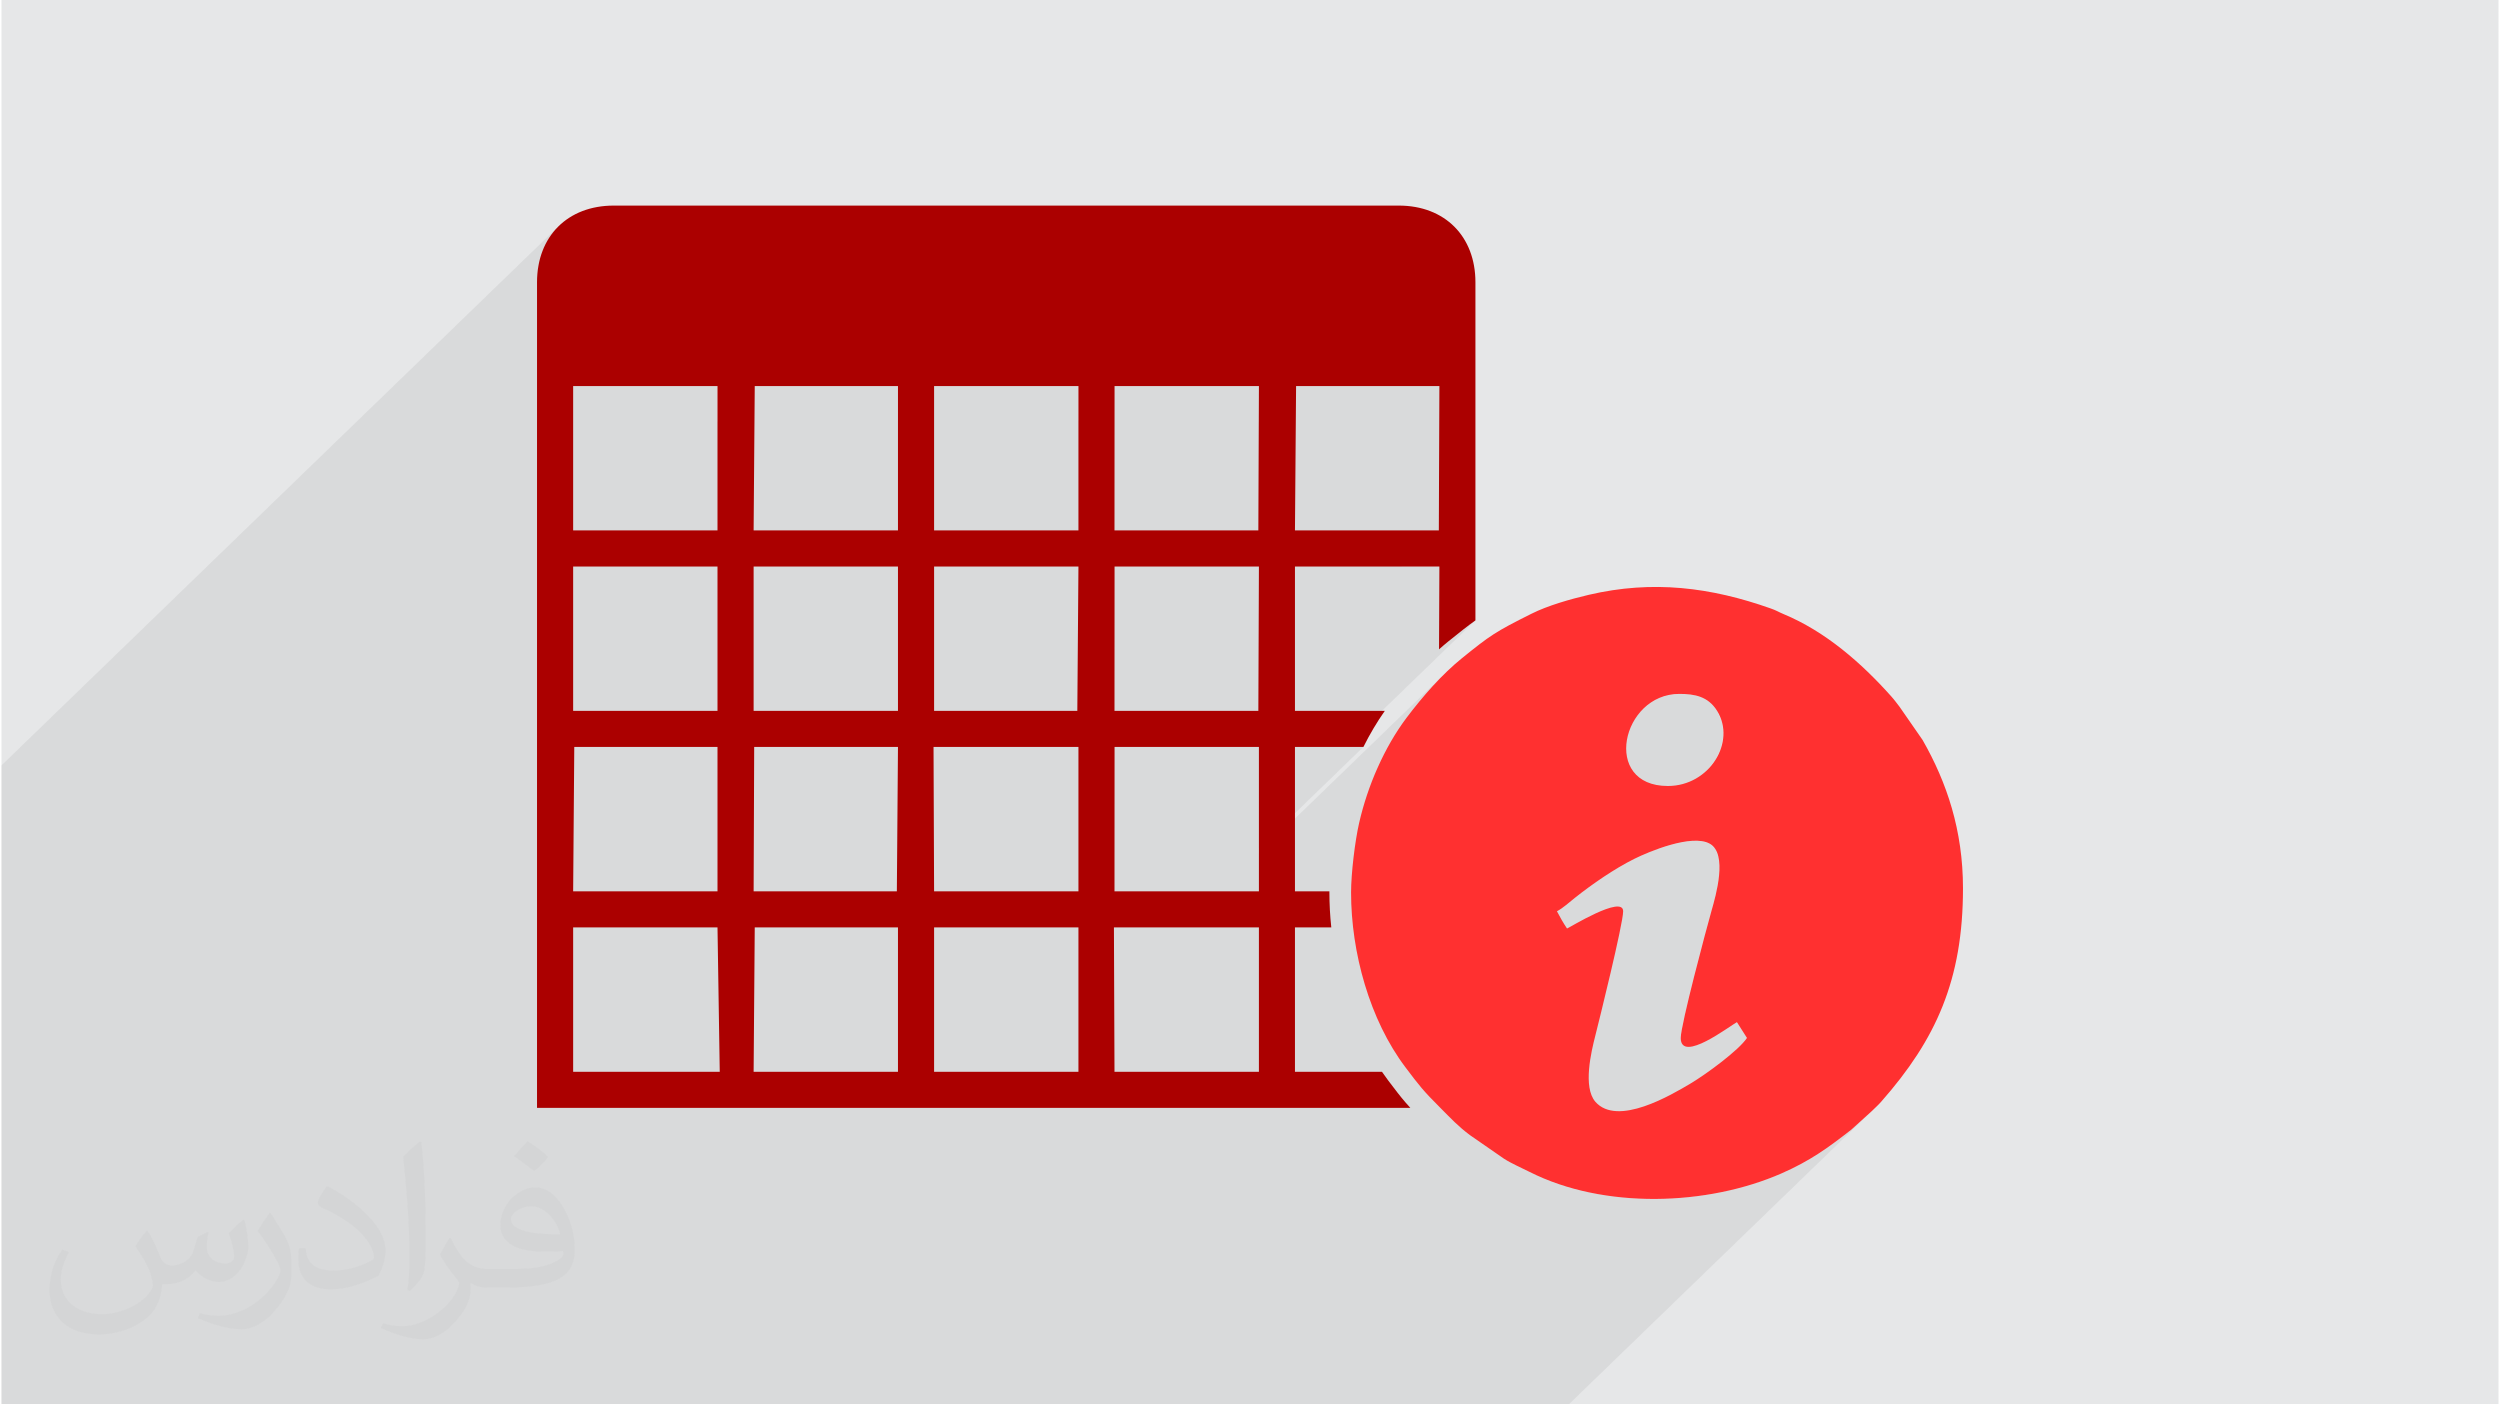 <?xml version="1.0" encoding="UTF-8"?>
<!DOCTYPE svg PUBLIC "-//W3C//DTD SVG 1.0//EN" "http://www.w3.org/TR/2001/REC-SVG-20010904/DTD/svg10.dtd">
<!-- Creator: CorelDRAW 2017 -->
<svg xmlns="http://www.w3.org/2000/svg" xml:space="preserve" width="356px" height="200px" version="1.0" shape-rendering="geometricPrecision" text-rendering="geometricPrecision" image-rendering="optimizeQuality" fill-rule="evenodd" clip-rule="evenodd"
viewBox="0 0 35600 20024"
 xmlns:xlink="http://www.w3.org/1999/xlink">
 <g id="Layer_x0020_1">
  <g id="_1552868377472">
   <path fill="#E6E7E8" d="M0 0l35600 0 0 20024 -35600 0 0 -20024z"/>
   <path fill="#373435" fill-opacity="0.078" d="M18542 20024l567 0 377 0 19 0 2469 0 351 0 18 0 4323 -4184 -291 264 -124 96 -119 89 -115 83 -116 78 -118 73 -124 70 -134 68 -146 68 -204 82 -212 72 -219 62 -225 52 -230 41 -234 30 -236 18 -237 7 -237 -4 -236 -17 -234 -29 -230 -41 -14 -3 2112 -2044 84 -84 58 -73 -143 -225 -63 40 -104 69 -130 82 -141 79 -136 60 -116 23 -81 -30 -30 -98 4 -48 12 -73 18 -93 24 -111 29 -125 32 -137 36 -144 37 -148 38 -149 37 -146 37 -141 35 -132 32 -120 28 -103 24 -85 17 -63 27 -94 30 -122 29 -139 21 -145 5 -143 -17 -130 -44 -106 -80 -74 -111 -35 -135 -4 -150 19 -157 38 -155 48 -144 54 -125 54 -98 45 -108 57 -109 62 -109 66 -108 71 -107 72 -105 75 -101 75 -73 57 1857 -1797 121 -148 80 -168 35 -180 -17 -181 -74 -173 -51 -70 -57 -55 -62 -42 -67 -31 -70 -22 -74 -13 -78 -7 -79 -1 -148 14 -135 42 -120 65 -104 84 -3228 3124 -202 0 532 -514 -16 -2059 -378 0 18 -30 19 -30 20 -29 19 -29 20 -29 20 -28 20 -28 21 -27 42 -56 43 -55 43 -55 44 -54 44 -54 45 -52 45 -52 45 -50 46 -49 46 -49 47 -47 48 -47 -1209 1170 13 -30 44 -95 47 -94 48 -91 51 -90 52 -88 55 -86 56 -82 58 -80 87 -113 91 -114 95 -112 98 -111 102 -107 104 -103 -2682 2595 0 -76 1490 -1443 -267 0 1864 -1804 -41 30 -42 31 -43 32 -46 35 -47 38 -51 40 -54 44 -59 47 -17 14 -17 14 -17 14 -17 15 -17 14 -17 15 -17 15 -17 15 5 -1181 -540 0 532 -515 8 -2058 -2043 0 -532 515 2 -515 -2058 0 -515 498 0 -498 -2058 0 -515 498 0 -498 -2042 0 -531 513 0 -513 -2026 0 -32 0 -515 497 0 -1977 20 -235 59 -212 94 -186 128 -159 -7936 7681 0 502 0 1977 0 31 0 1961 0 514 0 67 0 1478 0 431 0 83 0 415 0 83 0 98 0 1380 0 83 0 8 352 0 85 0 85 0 344 0 86 0 93 0 77 0 1357 0 85 0 85 0 276 0 85 0 85 0 53 0 33 0 85 0 189 0 69 0 78 0 109 0 1332 0 78 0 85 0 133 0 158 0 86 0 85 0 85 0 344 0 86 0 85 0 1348 0 85 0 94 0 85 0 276 0 85 0 85 0 429 0 78 0 538 0 17 0 76 0 267 0 79 0 106 0 337 0 11 0 90 0 14 0 68 0 17 0 335 0 26 0 85 0 515 0 285 0 232 0 60 0 18 0 544 0 404 0 69 0 132 0 295 0 19 0 769 0 669 0 58 0 5 0 73 0 195 0 313 0 45 0 16 0 102 0 373 0 57 0 6 0 141 0 288 0 63 0 321 0 137 0 695 0 561 0 183 0z"/>
   <g>
    <path fill="#AB0000" d="M18441 13222l518 0c-18,-167 -27,-334 -27,-497l0 -17 -491 0 0 -2059 976 0c90,-181 193,-355 305,-514l-1281 0 0 -2058 2059 0 -5 1181c45,-40 90,-79 136,-116 163,-131 274,-220 383,-297l0 -4821c0,-654 -436,-1093 -1093,-1093l-11192 0c-657,0 -1094,439 -1094,1093l0 11771 12451 0c-25,-28 -49,-54 -72,-81 -79,-92 -143,-177 -246,-313 -29,-39 -58,-79 -86,-120l-1241 0 0 -2059zm1139 0l920 0 0 2059 -45 0 27 32c64,74 135,149 255,269l72 73c50,50 96,96 143,140l62 0 0 -6170c-134,109 -263,234 -384,366 -121,132 -240,280 -351,428 -55,72 -108,149 -157,230l378 0 16 2059 -966 0 0 17c0,163 10,330 30,497zm-3720 0l2067 0 0 2059 -2059 0 -8 -2059zm-2564 0l2058 0 0 2059 -2058 0 0 -2059zm-2557 0l2042 0 0 2059 -2058 0 16 -2059zm-2589 0l2026 0 32 0 32 2059 -2090 0 0 -2059zm7719 -2573l2058 0 0 2059 -2059 0 1 -2059zm-2581 0l2066 0 0 2059 -2058 0 -8 -2059zm-2557 0l2050 0 -16 2059 -2042 0 8 -2059zm-2565 0l2042 0 0 2059 -2058 0 16 -2059zm7703 -2572l2058 0 -8 2058 -2051 0 1 -2058zm-2573 0l2058 0 -16 2058 -2042 0 0 -2058zm-2573 0l2058 0 0 2058 -2058 0 0 -2058zm-2573 0l2058 0 0 2058 -2058 0 0 -2058zm10307 -2573l2043 0 -8 2058 -2051 0 16 -2058zm-2588 0l2058 0 -8 2058 -2051 0 1 -2058zm-2573 0l2058 0 0 2058 -2058 0 0 -2058zm-2557 0l2042 0 0 2058 -2058 0 16 -2058zm-2589 0l32 0 2026 0 0 2058 -2058 0 0 -2058z"/>
    <path fill="#FF3030" d="M23941 14798c0,368 701,-172 801,-225l143 225c-117,176 -572,511 -806,651 -270,160 -1040,619 -1355,259 -181,-209 -58,-717 -2,-938 54,-213 398,-1600 398,-1778 0,-241 -776,240 -800,246 -54,-80 -98,-158 -144,-246 91,-48 172,-126 258,-193 251,-198 557,-410 843,-553 215,-107 818,-358 1075,-219 264,143 88,746 29,953 -76,268 -440,1631 -440,1818zm-184 -3592c-949,0 -661,-1313 164,-1313 215,0 409,34 538,241 276,442 -106,1072 -702,1072zm-4516 1519c0,854 265,1815 774,2490 203,269 251,332 503,584 151,151 244,254 417,384l485 336c106,69 252,131 366,189 1060,535 2531,486 3593,21 408,-180 653,-357 996,-625l291 -264c47,-47 90,-84 133,-133 782,-888 1166,-1737 1166,-3043 0,-825 -230,-1509 -576,-2114l-328 -473c-35,-45 -77,-103 -118,-148 -426,-478 -939,-926 -1536,-1174 -77,-32 -101,-52 -185,-81 -852,-301 -1679,-407 -2591,-194 -268,63 -587,154 -818,270 -521,260 -591,311 -989,632 -293,237 -565,550 -792,851 -315,418 -554,966 -676,1499 -59,257 -115,717 -115,993z"/>
   </g>
   <path fill="#373435" fill-opacity="0.031" d="M2082 17547c68,103 112,202 156,311 31,64 48,184 199,184 43,0 106,-15 162,-46 63,-33 112,-82 136,-158l61 -202 145 -73 10 11c-19,76 -24,148 -24,206 0,169 145,233 262,233 68,0 128,-33 128,-95 0,-80 -34,-217 -77,-338 68,-68 136,-136 213,-192l12 6c34,145 54,287 54,382 0,93 -42,196 -76,264 -70,132 -194,237 -344,237 -114,0 -240,-58 -328,-163l-4 0c-83,101 -209,194 -413,194l-63 0c-10,134 -39,229 -82,313 -122,238 -481,404 -818,404 -471,0 -706,-272 -706,-633 0,-222 73,-431 184,-577l92 37c-70,134 -116,262 -116,386 0,338 274,499 592,499 294,0 658,-188 723,-404 -24,-238 -114,-349 -250,-566 41,-72 95,-144 160,-220l12 0zm5421 -1275c100,62 197,136 291,221 -53,74 -119,142 -201,202 -95,-76 -189,-142 -286,-212 65,-75 131,-147 196,-211zm51 926c-160,0 -291,105 -291,184 0,167 320,219 703,216 -48,-196 -215,-400 -412,-400zm-359 895c209,0 391,-6 529,-41 155,-39 286,-117 286,-171 0,-15 0,-31 -5,-45 -87,8 -187,8 -274,8 -281,0 -497,-64 -582,-223 -22,-43 -37,-93 -37,-148 0,-153 66,-304 182,-407 97,-84 204,-138 313,-138 197,0 355,159 464,408 60,137 102,293 102,491 0,132 -37,244 -119,326 -153,149 -434,204 -866,204l-197 0 0 0 -51 0c-107,0 -184,-18 -245,-66l-10 0c3,25 5,50 5,72 0,97 -31,221 -97,320 -191,287 -400,411 -580,411 -182,0 -405,-71 -606,-161l36 -70c66,26 155,45 279,45 325,0 752,-314 806,-619 -12,-24 -34,-57 -66,-92 -94,-114 -155,-209 -211,-308 49,-95 92,-171 134,-239l17 -2c138,282 264,445 545,445l44 0 0 0 204 0zm-1408 299c24,-130 27,-276 27,-412l0 -202c0,-378 -49,-926 -87,-1283 67,-74 162,-161 237,-219l22 7c51,449 63,971 63,1451 0,126 -5,250 -17,341 -7,113 -73,200 -213,332l-32 -15zm-1449 -596c7,178 95,318 398,318 189,0 349,-50 526,-134 32,-14 49,-33 49,-50 0,-111 -85,-257 -228,-391 -138,-126 -323,-238 -495,-312 -58,-25 -78,-51 -78,-76 0,-52 68,-159 124,-235l20 -2c196,103 417,255 579,427 148,156 241,315 241,488 0,128 -39,250 -102,361 -216,110 -447,192 -675,192 -276,0 -466,-130 -466,-435 0,-33 0,-85 12,-151l95 0zm-501 -503l173 279c63,103 121,214 121,391l0 227c0,184 -116,380 -306,574 -148,132 -279,187 -400,187 -179,0 -386,-55 -624,-158l27 -71c75,21 163,38 270,38 342,-3 691,-252 851,-557 20,-35 27,-68 27,-91 0,-35 -20,-74 -34,-109 -87,-165 -185,-316 -291,-454 55,-89 111,-173 172,-258l14 2z"/>
  </g>
 </g>
</svg>
